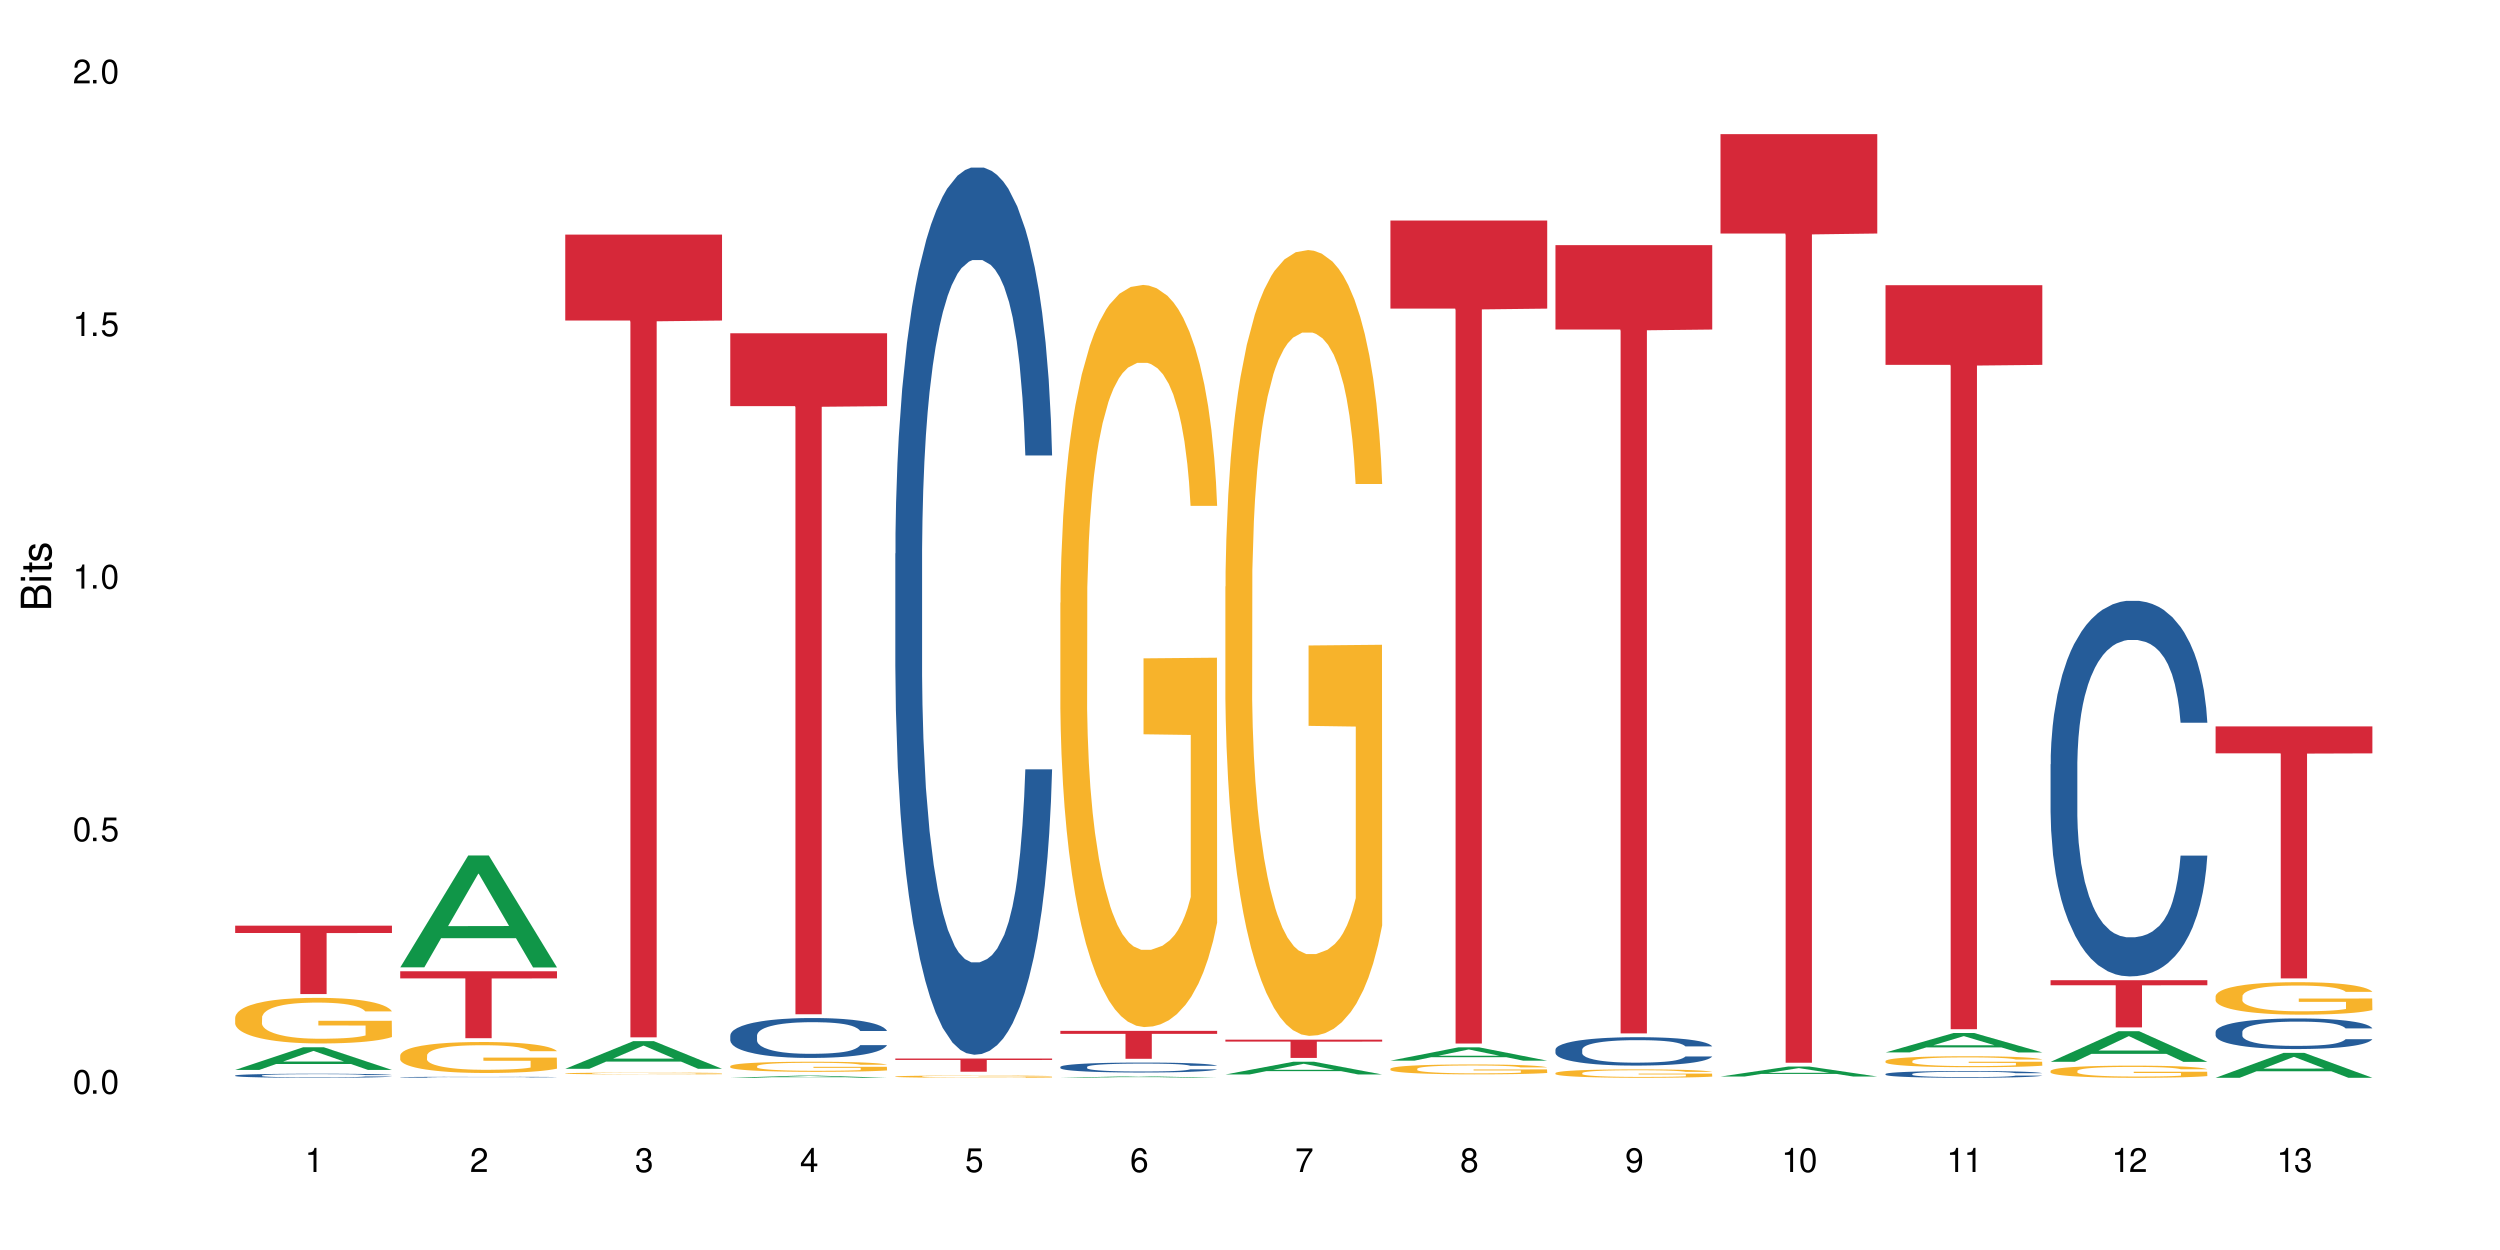 <?xml version="1.0" encoding="UTF-8"?>
<svg xmlns="http://www.w3.org/2000/svg" xmlns:xlink="http://www.w3.org/1999/xlink" width="720" height="360" viewBox="0 0 720 360">
<defs>
<g>
<g id="glyph-0-0">
</g>
<g id="glyph-0-1">
<path d="M 2.641 -6.938 C 2 -6.938 1.422 -6.656 1.078 -6.172 C 0.641 -5.562 0.406 -4.641 0.406 -3.359 C 0.406 -1.016 1.188 0.219 2.641 0.219 C 4.078 0.219 4.859 -1.016 4.859 -3.297 C 4.859 -4.641 4.656 -5.547 4.203 -6.172 C 3.844 -6.656 3.281 -6.938 2.641 -6.938 Z M 2.641 -6.188 C 3.547 -6.188 4 -5.25 4 -3.375 C 4 -1.406 3.562 -0.484 2.625 -0.484 C 1.734 -0.484 1.281 -1.438 1.281 -3.344 C 1.281 -5.25 1.734 -6.188 2.641 -6.188 Z M 2.641 -6.188 "/>
</g>
<g id="glyph-0-2">
<path d="M 1.828 -1 L 0.828 -1 L 0.828 0 L 1.828 0 Z M 1.828 -1 "/>
</g>
<g id="glyph-0-3">
<path d="M 4.562 -6.797 L 1.062 -6.797 L 0.547 -3.094 L 1.328 -3.094 C 1.719 -3.562 2.047 -3.734 2.578 -3.734 C 3.484 -3.734 4.062 -3.109 4.062 -2.094 C 4.062 -1.125 3.484 -0.531 2.578 -0.531 C 1.828 -0.531 1.375 -0.906 1.188 -1.672 L 0.328 -1.672 C 0.453 -1.109 0.547 -0.844 0.75 -0.594 C 1.125 -0.078 1.828 0.219 2.594 0.219 C 3.969 0.219 4.922 -0.781 4.922 -2.219 C 4.922 -3.562 4.031 -4.484 2.719 -4.484 C 2.25 -4.484 1.859 -4.359 1.469 -4.062 L 1.734 -5.969 L 4.562 -5.969 Z M 4.562 -6.797 "/>
</g>
<g id="glyph-0-4">
<path d="M 2.484 -4.938 L 2.484 0 L 3.328 0 L 3.328 -6.938 L 2.766 -6.938 C 2.469 -5.875 2.281 -5.734 0.984 -5.562 L 0.984 -4.938 Z M 2.484 -4.938 "/>
</g>
<g id="glyph-0-5">
<path d="M 4.859 -0.828 L 1.281 -0.828 C 1.359 -1.406 1.672 -1.781 2.5 -2.281 L 3.469 -2.828 C 4.406 -3.344 4.906 -4.062 4.906 -4.906 C 4.906 -5.484 4.672 -6.031 4.266 -6.406 C 3.859 -6.766 3.375 -6.938 2.719 -6.938 C 1.859 -6.938 1.219 -6.625 0.844 -6.031 C 0.609 -5.672 0.5 -5.234 0.484 -4.531 L 1.328 -4.531 C 1.359 -5.016 1.406 -5.281 1.531 -5.516 C 1.75 -5.938 2.188 -6.203 2.703 -6.203 C 3.469 -6.203 4.031 -5.641 4.031 -4.891 C 4.031 -4.344 3.719 -3.859 3.125 -3.516 L 2.234 -3 C 0.812 -2.172 0.406 -1.531 0.328 -0.016 L 4.859 -0.016 Z M 4.859 -0.828 "/>
</g>
<g id="glyph-0-6">
<path d="M 2.125 -3.188 L 2.578 -3.188 C 3.5 -3.188 3.984 -2.766 3.984 -1.922 C 3.984 -1.062 3.469 -0.531 2.594 -0.531 C 1.656 -0.531 1.203 -1 1.156 -2.016 L 0.312 -2.016 C 0.344 -1.453 0.438 -1.094 0.609 -0.781 C 0.953 -0.109 1.625 0.219 2.547 0.219 C 3.953 0.219 4.859 -0.625 4.859 -1.938 C 4.859 -2.828 4.516 -3.297 3.703 -3.594 C 4.344 -3.844 4.656 -4.328 4.656 -5.031 C 4.656 -6.219 3.875 -6.938 2.578 -6.938 C 1.203 -6.938 0.484 -6.172 0.453 -4.703 L 1.297 -4.703 C 1.312 -5.125 1.344 -5.359 1.453 -5.578 C 1.641 -5.969 2.062 -6.203 2.594 -6.203 C 3.344 -6.203 3.797 -5.75 3.797 -5 C 3.797 -4.516 3.609 -4.219 3.25 -4.047 C 3.016 -3.953 2.703 -3.922 2.125 -3.906 Z M 2.125 -3.188 "/>
</g>
<g id="glyph-0-7">
<path d="M 3.141 -1.672 L 3.141 0 L 3.984 0 L 3.984 -1.672 L 4.984 -1.672 L 4.984 -2.438 L 3.984 -2.438 L 3.984 -6.938 L 3.359 -6.938 L 0.266 -2.578 L 0.266 -1.672 Z M 3.141 -2.438 L 1 -2.438 L 3.141 -5.5 Z M 3.141 -2.438 "/>
</g>
<g id="glyph-0-8">
<path d="M 4.781 -5.125 C 4.609 -6.266 3.891 -6.938 2.844 -6.938 C 2.094 -6.938 1.422 -6.578 1.031 -5.953 C 0.594 -5.266 0.406 -4.422 0.406 -3.172 C 0.406 -2 0.578 -1.25 0.984 -0.641 C 1.359 -0.078 1.953 0.219 2.703 0.219 C 3.984 0.219 4.922 -0.75 4.922 -2.094 C 4.922 -3.375 4.062 -4.281 2.844 -4.281 C 2.172 -4.281 1.641 -4.031 1.281 -3.516 C 1.281 -5.234 1.828 -6.188 2.797 -6.188 C 3.391 -6.188 3.797 -5.797 3.938 -5.125 Z M 2.734 -3.531 C 3.547 -3.531 4.062 -2.953 4.062 -2.031 C 4.062 -1.156 3.484 -0.531 2.703 -0.531 C 1.922 -0.531 1.328 -1.188 1.328 -2.078 C 1.328 -2.938 1.906 -3.531 2.734 -3.531 Z M 2.734 -3.531 "/>
</g>
<g id="glyph-0-9">
<path d="M 4.984 -6.797 L 0.438 -6.797 L 0.438 -5.969 L 4.109 -5.969 C 2.5 -3.656 1.828 -2.234 1.328 0 L 2.219 0 C 2.594 -2.172 3.453 -4.047 4.984 -6.094 Z M 4.984 -6.797 "/>
</g>
<g id="glyph-0-10">
<path d="M 3.75 -3.656 C 4.469 -4.094 4.688 -4.438 4.688 -5.078 C 4.688 -6.172 3.844 -6.938 2.641 -6.938 C 1.438 -6.938 0.594 -6.172 0.594 -5.094 C 0.594 -4.438 0.812 -4.094 1.516 -3.656 C 0.734 -3.266 0.359 -2.703 0.359 -1.922 C 0.359 -0.656 1.281 0.219 2.641 0.219 C 3.984 0.219 4.922 -0.656 4.922 -1.922 C 4.922 -2.703 4.531 -3.266 3.75 -3.656 Z M 2.641 -6.188 C 3.359 -6.188 3.812 -5.75 3.812 -5.062 C 3.812 -4.406 3.344 -3.984 2.641 -3.984 C 1.922 -3.984 1.453 -4.406 1.453 -5.078 C 1.453 -5.75 1.922 -6.188 2.641 -6.188 Z M 2.641 -3.266 C 3.484 -3.266 4.062 -2.719 4.062 -1.906 C 4.062 -1.078 3.484 -0.531 2.625 -0.531 C 1.797 -0.531 1.219 -1.094 1.219 -1.906 C 1.219 -2.719 1.781 -3.266 2.641 -3.266 Z M 2.641 -3.266 "/>
</g>
<g id="glyph-0-11">
<path d="M 0.516 -1.578 C 0.672 -0.453 1.406 0.219 2.438 0.219 C 3.188 0.219 3.859 -0.141 4.266 -0.766 C 4.688 -1.453 4.891 -2.297 4.891 -3.547 C 4.891 -4.719 4.703 -5.453 4.312 -6.078 C 3.938 -6.641 3.344 -6.938 2.594 -6.938 C 1.297 -6.938 0.359 -5.969 0.359 -4.625 C 0.359 -3.344 1.234 -2.453 2.453 -2.453 C 3.094 -2.453 3.578 -2.672 4.016 -3.203 C 4 -1.484 3.469 -0.531 2.5 -0.531 C 1.906 -0.531 1.484 -0.906 1.359 -1.578 Z M 2.578 -6.203 C 3.375 -6.203 3.969 -5.531 3.969 -4.641 C 3.969 -3.797 3.391 -3.188 2.547 -3.188 C 1.734 -3.188 1.234 -3.766 1.234 -4.688 C 1.234 -5.562 1.797 -6.203 2.578 -6.203 Z M 2.578 -6.203 "/>
</g>
<g id="glyph-1-0">
</g>
<g id="glyph-1-1">
<path d="M 0 -0.953 L 0 -4.891 C 0 -5.719 -0.234 -6.344 -0.734 -6.797 C -1.188 -7.234 -1.812 -7.469 -2.5 -7.469 C -3.547 -7.469 -4.188 -7 -4.625 -5.875 C -4.984 -6.688 -5.625 -7.094 -6.531 -7.094 C -7.172 -7.094 -7.734 -6.859 -8.141 -6.391 C -8.562 -5.922 -8.75 -5.344 -8.75 -4.5 L -8.75 -0.953 Z M -4.984 -2.062 L -7.766 -2.062 L -7.766 -4.219 C -7.766 -4.844 -7.688 -5.203 -7.453 -5.5 C -7.219 -5.812 -6.859 -5.969 -6.375 -5.969 C -5.891 -5.969 -5.531 -5.812 -5.297 -5.5 C -5.062 -5.203 -4.984 -4.844 -4.984 -4.219 Z M -0.984 -2.062 L -4 -2.062 L -4 -4.781 C -4 -5.766 -3.438 -6.359 -2.484 -6.359 C -1.547 -6.359 -0.984 -5.766 -0.984 -4.781 Z M -0.984 -2.062 "/>
</g>
<g id="glyph-1-2">
<path d="M -6.281 -1.797 L -6.281 -0.797 L 0 -0.797 L 0 -1.797 Z M -8.75 -1.797 L -8.75 -0.797 L -7.484 -0.797 L -7.484 -1.797 Z M -8.75 -1.797 "/>
</g>
<g id="glyph-1-3">
<path d="M -6.281 -3.047 L -6.281 -2.016 L -8.016 -2.016 L -8.016 -1.016 L -6.281 -1.016 L -6.281 -0.172 L -5.469 -0.172 L -5.469 -1.016 L -0.719 -1.016 C -0.078 -1.016 0.281 -1.453 0.281 -2.234 C 0.281 -2.5 0.25 -2.719 0.188 -3.047 L -0.641 -3.047 C -0.609 -2.906 -0.594 -2.766 -0.594 -2.562 C -0.594 -2.141 -0.719 -2.016 -1.156 -2.016 L -5.469 -2.016 L -5.469 -3.047 Z M -6.281 -3.047 "/>
</g>
<g id="glyph-1-4">
<path d="M -4.531 -5.25 C -5.766 -5.25 -6.469 -4.422 -6.469 -2.969 C -6.469 -1.516 -5.719 -0.562 -4.547 -0.562 C -3.562 -0.562 -3.094 -1.062 -2.734 -2.562 L -2.516 -3.484 C -2.344 -4.188 -2.094 -4.469 -1.641 -4.469 C -1.047 -4.469 -0.641 -3.875 -0.641 -3 C -0.641 -2.453 -0.797 -2 -1.062 -1.75 C -1.25 -1.594 -1.422 -1.531 -1.875 -1.469 L -1.875 -0.406 C -0.422 -0.453 0.281 -1.266 0.281 -2.922 C 0.281 -4.5 -0.5 -5.516 -1.719 -5.516 C -2.656 -5.516 -3.172 -4.984 -3.469 -3.734 L -3.703 -2.766 C -3.891 -1.953 -4.156 -1.609 -4.594 -1.609 C -5.188 -1.609 -5.547 -2.125 -5.547 -2.938 C -5.547 -3.75 -5.203 -4.172 -4.531 -4.203 Z M -4.531 -5.25 "/>
</g>
</g>
</defs>
<rect x="-72" y="-36" width="864" height="432" fill="rgb(100%, 100%, 100%)" fill-opacity="1"/>
<path fill-rule="nonzero" fill="rgb(6.275%, 58.824%, 28.235%)" fill-opacity="1" d="M 67.73 308.137 L 67.777 308.129 L 87.316 301.609 L 93.25 301.609 L 112.883 308.141 L 105.984 308.141 L 101.066 306.438 L 79.5 306.438 L 74.676 308.137 L 67.73 308.137 L 81.574 305.73 L 99.086 305.727 L 90.355 302.68 L 90.258 302.672 L 90.164 302.691 L 81.527 305.727 L 81.574 305.73 Z M 67.73 308.137 "/>
<path fill-rule="nonzero" fill="rgb(14.51%, 36.078%, 60%)" fill-opacity="1" d="M 67.73 309.742 L 67.785 309.742 L 67.785 309.715 L 67.953 309.676 L 68.336 309.625 L 68.723 309.59 L 69.715 309.527 L 71.09 309.465 L 72.523 309.418 L 73.566 309.391 L 74.504 309.367 L 76.652 309.328 L 78.027 309.309 L 79.516 309.289 L 81.332 309.273 L 82.652 309.262 L 85.629 309.242 L 87.828 309.238 L 89.535 309.234 L 93.227 309.234 L 95.43 309.238 L 97.027 309.242 L 98.789 309.25 L 100.273 309.262 L 102.863 309.285 L 105.176 309.316 L 106.223 309.332 L 107.875 309.363 L 109.141 309.398 L 110.02 309.426 L 111.012 309.465 L 111.895 309.512 L 112.555 309.566 L 112.883 309.613 L 105.176 309.613 L 104.789 309.57 L 104.348 309.539 L 103.523 309.492 L 102.699 309.461 L 101.543 309.43 L 100.496 309.41 L 99.062 309.391 L 97.797 309.379 L 96.477 309.367 L 95.207 309.363 L 92.785 309.355 L 89.977 309.355 L 88.93 309.359 L 86.785 309.367 L 85.629 309.375 L 83.977 309.387 L 82.82 309.402 L 81.441 309.426 L 80.508 309.441 L 79.352 309.469 L 78.523 309.496 L 77.586 309.531 L 77.035 309.559 L 76.543 309.586 L 76.102 309.621 L 75.77 309.66 L 75.551 309.699 L 75.441 309.738 L 75.441 309.902 L 75.551 309.941 L 75.824 309.988 L 76.543 310.051 L 77.586 310.109 L 78.801 310.152 L 79.957 310.188 L 80.617 310.203 L 81.496 310.219 L 82.875 310.238 L 84.855 310.262 L 86.012 310.27 L 87.773 310.277 L 89.594 310.281 L 92.016 310.281 L 94.164 310.277 L 95.594 310.273 L 97.082 310.266 L 99.117 310.246 L 100.383 310.23 L 101.484 310.207 L 102.312 310.188 L 102.863 310.172 L 103.688 310.137 L 104.348 310.102 L 104.844 310.062 L 105.176 310.027 L 112.883 310.027 L 112.555 310.07 L 112.059 310.113 L 111.562 310.145 L 110.793 310.18 L 109.91 310.215 L 108.645 310.25 L 107.598 310.277 L 106.223 310.305 L 104.957 310.324 L 103.578 310.34 L 101.543 310.363 L 100.219 310.375 L 98.789 310.383 L 97.082 310.391 L 94.934 310.398 L 92.621 310.402 L 90.473 310.406 L 88.16 310.402 L 86.453 310.398 L 84.195 310.391 L 81.387 310.371 L 79.352 310.348 L 77.754 310.328 L 76.375 310.309 L 74.836 310.277 L 72.852 310.23 L 71.641 310.195 L 70.816 310.164 L 69.879 310.125 L 69.219 310.086 L 68.445 310.027 L 67.895 309.949 L 67.73 309.891 Z M 67.73 309.742 "/>
<path fill-rule="nonzero" fill="rgb(96.863%, 70.196%, 16.863%)" fill-opacity="1" d="M 67.73 293.008 L 67.785 292.996 L 67.785 292.754 L 68.008 292.215 L 68.559 291.469 L 69.273 290.859 L 70.043 290.379 L 70.539 290.125 L 71.367 289.766 L 72.082 289.504 L 73.898 288.961 L 76.211 288.457 L 77.477 288.242 L 78.91 288.039 L 80.945 287.809 L 81.883 287.727 L 84.746 287.535 L 87.996 287.414 L 91.574 287.379 L 93.227 287.391 L 95.484 287.438 L 98.566 287.57 L 100.328 287.691 L 101.707 287.809 L 103.137 287.965 L 104.898 288.207 L 106.551 288.492 L 107.875 288.781 L 109.195 289.141 L 110.297 289.527 L 111.234 289.945 L 112.059 290.449 L 112.555 290.871 L 112.883 291.289 L 105.23 291.289 L 104.789 290.871 L 104.293 290.547 L 103.469 290.148 L 102.641 289.863 L 101.816 289.633 L 100.273 289.32 L 98.953 289.129 L 97.301 288.961 L 95.703 288.855 L 93.887 288.781 L 92.785 288.758 L 89.867 288.758 L 87.223 288.844 L 85.684 288.938 L 84.582 289.035 L 83.039 289.215 L 82.102 289.359 L 81.551 289.453 L 79.902 289.828 L 78.801 290.164 L 78.195 290.391 L 77.422 290.75 L 76.871 291.074 L 76.266 291.555 L 75.938 291.914 L 75.496 292.73 L 75.441 294.891 L 75.605 295.348 L 75.938 295.84 L 76.375 296.27 L 77.035 296.727 L 77.699 297.074 L 78.855 297.543 L 79.844 297.855 L 80.617 298.059 L 82.102 298.383 L 82.707 298.492 L 84.141 298.707 L 85.629 298.875 L 87.445 299.02 L 88.82 299.09 L 91.023 299.152 L 93.832 299.152 L 97.137 299.078 L 99.227 298.984 L 100.66 298.887 L 101.598 298.805 L 102.754 298.672 L 103.578 298.551 L 104.348 298.418 L 105.285 298.215 L 105.285 295.348 L 91.684 295.336 L 91.684 293.992 L 112.828 293.98 L 112.883 298.672 L 111.727 298.996 L 110.297 299.309 L 108.918 299.547 L 107.488 299.75 L 105.449 299.98 L 103.797 300.125 L 101.266 300.293 L 98.953 300.398 L 96.531 300.473 L 94.383 300.508 L 91.852 300.52 L 89.594 300.496 L 87.168 300.422 L 85.242 300.328 L 83.48 300.207 L 81.719 300.051 L 79.516 299.801 L 78.082 299.594 L 76.598 299.344 L 75.109 299.043 L 73.789 298.719 L 72.906 298.469 L 72.027 298.18 L 71.09 297.82 L 70.207 297.41 L 69.547 297.039 L 68.941 296.617 L 68.5 296.223 L 68.062 295.684 L 67.84 295.25 L 67.73 294.879 Z M 67.73 293.008 "/>
<path fill-rule="nonzero" fill="rgb(83.922%, 15.686%, 22.353%)" fill-opacity="1" d="M 67.73 266.594 L 112.883 266.594 L 112.883 268.703 L 94.066 268.723 L 94.066 286.285 L 86.496 286.285 L 86.496 268.738 L 86.387 268.703 L 67.73 268.703 Z M 67.73 266.594 "/>
<path fill-rule="nonzero" fill="rgb(6.275%, 58.824%, 28.235%)" fill-opacity="1" d="M 115.262 278.594 L 115.309 278.562 L 134.848 246.383 L 140.781 246.383 L 160.414 278.625 L 153.516 278.625 L 148.598 270.207 L 127.031 270.207 L 122.207 278.594 L 115.262 278.594 L 129.105 266.727 L 146.617 266.695 L 137.887 251.648 L 137.789 251.617 L 137.691 251.711 L 129.059 266.695 L 129.105 266.727 Z M 115.262 278.594 "/>
<path fill-rule="nonzero" fill="rgb(14.51%, 36.078%, 60%)" fill-opacity="1" d="M 115.262 310.242 L 115.316 310.242 L 115.316 310.234 L 115.48 310.223 L 115.867 310.211 L 116.254 310.203 L 117.242 310.188 L 118.621 310.172 L 120.051 310.16 L 121.098 310.152 L 122.035 310.148 L 124.184 310.137 L 125.559 310.133 L 127.047 310.129 L 128.863 310.125 L 130.184 310.121 L 133.156 310.117 L 135.359 310.117 L 137.066 310.113 L 140.758 310.113 L 142.961 310.117 L 146.316 310.117 L 147.805 310.121 L 150.395 310.129 L 152.707 310.133 L 153.75 310.141 L 155.402 310.148 L 156.672 310.156 L 157.551 310.16 L 158.543 310.172 L 159.422 310.184 L 160.086 310.199 L 160.414 310.207 L 152.707 310.207 L 152.32 310.199 L 151.879 310.191 L 151.055 310.18 L 150.227 310.172 L 149.07 310.164 L 148.023 310.16 L 146.594 310.152 L 145.328 310.152 L 144.004 310.148 L 142.738 310.145 L 136.461 310.145 L 134.312 310.148 L 133.156 310.148 L 131.504 310.152 L 130.348 310.156 L 128.973 310.16 L 128.035 310.168 L 126.879 310.172 L 126.055 310.18 L 125.117 310.188 L 124.566 310.195 L 124.07 310.203 L 123.633 310.211 L 123.301 310.219 L 123.082 310.23 L 122.969 310.238 L 122.969 310.281 L 123.082 310.289 L 123.355 310.301 L 124.07 310.316 L 125.117 310.332 L 126.328 310.344 L 127.484 310.352 L 128.145 310.355 L 129.027 310.359 L 130.402 310.363 L 132.387 310.371 L 133.543 310.371 L 135.305 310.375 L 141.691 310.375 L 143.125 310.371 L 144.609 310.371 L 146.648 310.367 L 147.914 310.363 L 149.016 310.355 L 149.844 310.352 L 150.395 310.348 L 151.219 310.34 L 151.879 310.328 L 152.375 310.32 L 152.707 310.312 L 160.414 310.312 L 160.086 310.32 L 159.59 310.332 L 159.094 310.34 L 158.324 310.348 L 157.441 310.359 L 156.176 310.367 L 155.129 310.371 L 153.75 310.379 L 152.484 310.383 L 151.109 310.391 L 149.07 310.395 L 147.75 310.398 L 146.316 310.398 L 144.609 310.402 L 142.465 310.402 L 140.152 310.406 L 135.691 310.406 L 133.984 310.402 L 131.727 310.402 L 128.918 310.395 L 126.879 310.391 L 125.281 310.387 L 123.906 310.379 L 122.363 310.375 L 120.383 310.363 L 119.172 310.352 L 118.344 310.344 L 117.41 310.336 L 116.746 310.324 L 115.977 310.312 L 115.426 310.293 L 115.262 310.277 Z M 115.262 310.242 "/>
<path fill-rule="nonzero" fill="rgb(96.863%, 70.196%, 16.863%)" fill-opacity="1" d="M 115.262 303.922 L 115.316 303.91 L 115.316 303.75 L 115.535 303.383 L 116.086 302.875 L 116.805 302.461 L 117.574 302.137 L 118.07 301.965 L 118.895 301.719 L 119.609 301.539 L 121.43 301.172 L 123.742 300.832 L 125.008 300.684 L 126.438 300.547 L 128.477 300.391 L 129.414 300.332 L 132.277 300.203 L 135.523 300.121 L 139.105 300.098 L 140.758 300.105 L 143.016 300.137 L 146.098 300.227 L 147.859 300.309 L 149.238 300.391 L 150.668 300.496 L 152.43 300.66 L 154.082 300.855 L 155.402 301.051 L 156.727 301.297 L 157.828 301.555 L 158.762 301.84 L 159.59 302.184 L 160.086 302.469 L 160.414 302.754 L 152.762 302.754 L 152.32 302.469 L 151.824 302.25 L 151 301.98 L 150.172 301.785 L 149.348 301.629 L 147.805 301.418 L 146.484 301.285 L 144.832 301.172 L 143.234 301.098 L 141.418 301.051 L 140.316 301.035 L 137.398 301.035 L 134.754 301.09 L 133.211 301.156 L 132.109 301.223 L 130.57 301.344 L 129.633 301.441 L 129.082 301.508 L 127.43 301.762 L 126.328 301.988 L 125.723 302.145 L 124.953 302.387 L 124.402 302.609 L 123.797 302.934 L 123.465 303.18 L 123.023 303.734 L 122.969 305.199 L 123.137 305.508 L 123.465 305.844 L 123.906 306.137 L 124.566 306.445 L 125.227 306.684 L 126.383 307 L 127.375 307.215 L 128.145 307.352 L 129.633 307.57 L 130.238 307.645 L 131.672 307.793 L 133.156 307.906 L 134.973 308.004 L 136.352 308.055 L 138.555 308.094 L 141.363 308.094 L 144.668 308.043 L 146.758 307.98 L 148.191 307.914 L 149.125 307.855 L 150.281 307.77 L 151.109 307.688 L 151.879 307.598 L 152.816 307.457 L 152.816 305.508 L 139.215 305.5 L 139.215 304.59 L 160.359 304.582 L 160.414 307.77 L 159.258 307.988 L 157.828 308.199 L 156.449 308.363 L 155.02 308.5 L 152.98 308.656 L 151.328 308.754 L 148.797 308.867 L 146.484 308.941 L 144.059 308.992 L 141.914 309.016 L 139.379 309.023 L 137.121 309.008 L 134.699 308.957 L 132.773 308.895 L 131.012 308.812 L 129.246 308.707 L 127.047 308.535 L 125.613 308.395 L 124.125 308.223 L 122.641 308.02 L 121.316 307.801 L 120.438 307.629 L 119.555 307.434 L 118.621 307.188 L 117.738 306.91 L 117.078 306.66 L 116.473 306.375 L 116.031 306.105 L 115.59 305.738 L 115.371 305.445 L 115.262 305.191 Z M 115.262 303.922 "/>
<path fill-rule="nonzero" fill="rgb(83.922%, 15.686%, 22.353%)" fill-opacity="1" d="M 115.262 279.715 L 160.414 279.715 L 160.414 281.781 L 141.598 281.801 L 141.598 299.004 L 134.023 299.004 L 134.023 281.816 L 133.914 281.781 L 115.262 281.781 Z M 115.262 279.715 "/>
<path fill-rule="nonzero" fill="rgb(6.275%, 58.824%, 28.235%)" fill-opacity="1" d="M 162.793 307.809 L 162.84 307.801 L 182.379 299.852 L 188.312 299.852 L 207.945 307.816 L 201.047 307.816 L 196.125 305.738 L 174.562 305.738 L 169.738 307.809 L 162.793 307.809 L 176.637 304.875 L 194.148 304.871 L 185.418 301.152 L 185.32 301.145 L 185.223 301.168 L 176.59 304.871 L 176.637 304.875 Z M 162.793 307.809 "/>
<path fill-rule="nonzero" fill="rgb(96.863%, 70.196%, 16.863%)" fill-opacity="1" d="M 162.793 309.133 L 162.848 309.133 L 162.848 309.125 L 163.066 309.102 L 163.617 309.07 L 164.332 309.047 L 165.105 309.027 L 165.602 309.02 L 166.426 309.004 L 167.141 308.992 L 168.957 308.973 L 171.27 308.953 L 172.539 308.941 L 173.969 308.934 L 176.008 308.926 L 176.941 308.922 L 179.805 308.914 L 183.055 308.91 L 190.543 308.91 L 193.629 308.914 L 195.391 308.922 L 196.766 308.926 L 198.199 308.934 L 199.961 308.941 L 201.613 308.953 L 202.934 308.965 L 204.254 308.98 L 205.355 308.996 L 206.293 309.012 L 207.117 309.031 L 207.613 309.047 L 207.945 309.066 L 200.289 309.066 L 199.852 309.047 L 199.355 309.035 L 198.527 309.02 L 197.703 309.008 L 196.875 309 L 195.336 308.984 L 194.012 308.977 L 192.363 308.973 L 190.766 308.969 L 188.949 308.965 L 184.926 308.965 L 182.285 308.969 L 180.742 308.969 L 179.641 308.973 L 178.098 308.98 L 177.164 308.988 L 176.613 308.992 L 174.961 309.008 L 173.859 309.02 L 173.254 309.027 L 172.484 309.043 L 171.934 309.055 L 171.328 309.074 L 170.996 309.09 L 170.555 309.121 L 170.5 309.211 L 170.664 309.227 L 170.996 309.246 L 171.438 309.266 L 172.758 309.297 L 173.914 309.316 L 174.906 309.328 L 175.676 309.336 L 177.164 309.348 L 177.77 309.352 L 179.199 309.363 L 180.688 309.367 L 182.504 309.375 L 183.883 309.379 L 188.891 309.379 L 192.195 309.375 L 194.289 309.371 L 195.719 309.367 L 196.656 309.367 L 197.812 309.359 L 198.641 309.355 L 199.41 309.352 L 200.348 309.344 L 200.348 309.227 L 186.746 309.227 L 186.746 309.172 L 207.891 309.172 L 207.945 309.359 L 206.789 309.375 L 205.355 309.387 L 203.98 309.395 L 202.547 309.402 L 200.512 309.414 L 198.859 309.418 L 196.324 309.426 L 194.012 309.43 L 191.59 309.434 L 184.652 309.434 L 182.23 309.43 L 180.301 309.426 L 178.539 309.422 L 176.777 309.414 L 174.574 309.406 L 173.145 309.398 L 171.656 309.387 L 170.172 309.375 L 168.848 309.363 L 167.969 309.352 L 167.086 309.34 L 166.148 309.328 L 165.27 309.309 L 164.609 309.297 L 164.004 309.277 L 163.562 309.262 L 163.121 309.242 L 162.902 309.223 L 162.793 309.207 Z M 162.793 309.133 "/>
<path fill-rule="nonzero" fill="rgb(83.922%, 15.686%, 22.353%)" fill-opacity="1" d="M 162.793 67.57 L 207.945 67.57 L 207.945 92.316 L 189.125 92.535 L 189.125 298.758 L 181.555 298.758 L 181.555 92.75 L 181.445 92.316 L 162.793 92.316 Z M 162.793 67.57 "/>
<path fill-rule="nonzero" fill="rgb(6.275%, 58.824%, 28.235%)" fill-opacity="1" d="M 210.32 310.402 L 210.371 310.402 L 229.906 309.781 L 235.84 309.781 L 255.477 310.406 L 248.578 310.406 L 243.656 310.242 L 222.094 310.242 L 217.27 310.402 L 210.32 310.402 L 224.168 310.176 L 241.68 310.176 L 232.945 309.883 L 232.754 309.883 L 224.117 310.176 L 224.168 310.176 Z M 210.32 310.402 "/>
<path fill-rule="nonzero" fill="rgb(14.51%, 36.078%, 60%)" fill-opacity="1" d="M 210.32 298.199 L 210.375 298.188 L 210.375 297.938 L 210.543 297.539 L 210.926 297.035 L 211.312 296.688 L 212.305 296.07 L 213.68 295.469 L 215.113 295.008 L 216.16 294.734 L 217.094 294.523 L 219.242 294.137 L 220.617 293.938 L 222.105 293.758 L 223.922 293.582 L 225.246 293.477 L 228.219 293.309 L 230.422 293.234 L 232.129 293.203 L 235.816 293.203 L 238.02 293.246 L 239.617 293.297 L 241.379 293.383 L 242.863 293.477 L 245.453 293.707 L 247.766 294 L 248.812 294.168 L 250.465 294.492 L 251.73 294.809 L 252.613 295.082 L 253.602 295.469 L 254.484 295.941 L 255.145 296.477 L 255.477 296.93 L 247.766 296.93 L 247.379 296.508 L 246.941 296.184 L 246.113 295.754 L 245.289 295.449 L 244.133 295.145 L 243.086 294.945 L 241.652 294.746 L 240.387 294.621 L 239.066 294.523 L 237.801 294.461 L 235.375 294.398 L 232.566 294.398 L 231.523 294.422 L 229.375 294.504 L 228.219 294.578 L 226.566 294.727 L 225.41 294.859 L 224.031 295.07 L 223.098 295.25 L 221.941 295.523 L 221.113 295.766 L 220.18 296.109 L 219.629 296.375 L 219.133 296.668 L 218.691 297.012 L 218.359 297.383 L 218.141 297.77 L 218.031 298.148 L 218.031 299.773 L 218.141 300.152 L 218.418 300.594 L 219.133 301.234 L 220.18 301.789 L 221.391 302.23 L 222.547 302.547 L 223.207 302.691 L 224.086 302.859 L 225.465 303.07 L 227.445 303.281 L 228.602 303.363 L 230.367 303.449 L 232.184 303.492 L 234.605 303.492 L 236.754 303.449 L 238.184 303.398 L 239.672 303.312 L 241.707 303.133 L 242.977 302.965 L 244.078 302.766 L 244.902 302.566 L 245.453 302.398 L 246.277 302.074 L 246.941 301.719 L 247.438 301.348 L 247.766 300.992 L 255.477 300.992 L 255.145 301.414 L 254.648 301.82 L 254.152 302.125 L 253.383 302.492 L 252.5 302.82 L 251.234 303.188 L 250.188 303.43 L 248.812 303.691 L 247.547 303.891 L 246.168 304.07 L 244.133 304.277 L 242.809 304.383 L 241.379 304.477 L 239.672 304.562 L 237.523 304.637 L 235.211 304.676 L 233.062 304.688 L 230.75 304.668 L 229.043 304.625 L 226.785 304.531 L 223.977 304.34 L 221.941 304.141 L 220.344 303.941 L 218.965 303.734 L 217.426 303.449 L 215.441 302.988 L 214.23 302.629 L 213.406 302.336 L 212.469 301.926 L 211.809 301.559 L 211.039 300.973 L 210.488 300.227 L 210.32 299.648 Z M 210.32 298.199 "/>
<path fill-rule="nonzero" fill="rgb(96.863%, 70.196%, 16.863%)" fill-opacity="1" d="M 210.32 307.027 L 210.375 307.023 L 210.375 306.969 L 210.598 306.852 L 211.148 306.688 L 211.863 306.551 L 212.633 306.445 L 213.129 306.387 L 213.957 306.309 L 214.672 306.25 L 216.488 306.129 L 218.801 306.02 L 220.066 305.973 L 221.5 305.926 L 223.539 305.875 L 224.473 305.855 L 227.336 305.812 L 230.586 305.789 L 234.164 305.781 L 235.816 305.781 L 238.074 305.793 L 241.156 305.82 L 242.922 305.848 L 244.297 305.875 L 245.73 305.91 L 247.492 305.961 L 249.145 306.027 L 250.465 306.09 L 251.785 306.172 L 252.887 306.254 L 253.824 306.348 L 254.648 306.461 L 255.145 306.555 L 255.477 306.645 L 247.82 306.645 L 247.379 306.555 L 246.887 306.48 L 246.059 306.395 L 245.234 306.328 L 244.406 306.277 L 242.863 306.211 L 241.543 306.168 L 239.891 306.129 L 238.293 306.105 L 236.477 306.09 L 235.375 306.086 L 232.457 306.086 L 229.816 306.105 L 228.273 306.125 L 227.172 306.145 L 225.629 306.188 L 224.695 306.219 L 224.145 306.238 L 222.492 306.32 L 221.391 306.395 L 220.785 306.445 L 220.012 306.527 L 219.461 306.598 L 218.855 306.703 L 218.527 306.785 L 218.086 306.965 L 218.031 307.441 L 218.195 307.543 L 218.527 307.652 L 218.965 307.75 L 219.629 307.852 L 220.289 307.926 L 221.445 308.031 L 222.438 308.102 L 223.207 308.145 L 224.695 308.215 L 225.301 308.242 L 226.73 308.289 L 228.219 308.324 L 230.035 308.359 L 231.41 308.375 L 233.613 308.387 L 236.422 308.387 L 239.727 308.371 L 241.82 308.348 L 243.25 308.328 L 244.188 308.309 L 245.344 308.281 L 246.168 308.254 L 246.941 308.227 L 247.875 308.18 L 247.875 307.543 L 234.273 307.543 L 234.273 307.242 L 255.422 307.242 L 255.477 308.281 L 254.32 308.352 L 252.887 308.422 L 251.512 308.473 L 250.078 308.52 L 248.043 308.57 L 246.391 308.602 L 243.855 308.641 L 241.543 308.664 L 239.121 308.68 L 236.973 308.688 L 234.441 308.691 L 232.184 308.684 L 229.758 308.668 L 227.832 308.648 L 226.07 308.621 L 224.309 308.586 L 222.105 308.531 L 220.672 308.484 L 219.188 308.43 L 217.699 308.363 L 216.379 308.293 L 215.496 308.234 L 214.617 308.172 L 213.68 308.09 L 212.801 308 L 212.137 307.918 L 211.531 307.824 L 211.094 307.738 L 210.652 307.617 L 210.43 307.523 L 210.32 307.441 Z M 210.32 307.027 "/>
<path fill-rule="nonzero" fill="rgb(83.922%, 15.686%, 22.353%)" fill-opacity="1" d="M 210.32 95.973 L 255.477 95.973 L 255.477 116.969 L 236.656 117.152 L 236.656 292.109 L 229.086 292.109 L 229.086 117.336 L 228.977 116.969 L 210.32 116.969 Z M 210.32 95.973 "/>
<path fill-rule="nonzero" fill="rgb(14.51%, 36.078%, 60%)" fill-opacity="1" d="M 257.852 159.438 L 257.906 159.203 L 257.906 153.598 L 258.07 144.723 L 258.457 133.512 L 258.844 125.805 L 259.832 112.023 L 261.211 98.711 L 262.641 88.438 L 263.688 82.363 L 264.625 77.691 L 266.773 69.051 L 268.148 64.613 L 269.637 60.645 L 271.453 56.672 L 272.773 54.336 L 275.746 50.602 L 277.949 48.965 L 279.656 48.266 L 283.348 48.266 L 285.551 49.199 L 287.145 50.367 L 288.91 52.234 L 290.395 54.336 L 292.984 59.477 L 295.297 66.016 L 296.344 69.75 L 297.996 76.992 L 299.262 84 L 300.141 90.07 L 301.133 98.711 L 302.016 109.223 L 302.676 121.133 L 303.004 131.176 L 295.297 131.176 L 294.91 121.832 L 294.469 114.594 L 293.645 105.02 L 292.816 98.246 L 291.66 91.473 L 290.617 87.035 L 289.184 82.598 L 287.918 79.793 L 286.598 77.691 L 285.328 76.293 L 282.906 74.891 L 280.098 74.891 L 279.051 75.355 L 276.902 77.227 L 275.746 78.859 L 274.098 82.129 L 272.941 85.168 L 271.562 89.836 L 270.625 93.809 L 269.469 99.879 L 268.645 105.25 L 267.707 112.957 L 267.156 118.797 L 266.66 125.336 L 266.223 133.043 L 265.891 141.219 L 265.672 149.859 L 265.562 158.27 L 265.562 194.469 L 265.672 202.875 L 265.945 212.688 L 266.66 226.934 L 267.707 239.312 L 268.918 249.121 L 270.074 256.125 L 270.738 259.398 L 271.617 263.133 L 272.996 267.805 L 274.977 272.477 L 276.133 274.344 L 277.895 276.211 L 279.711 277.148 L 282.137 277.148 L 284.281 276.211 L 285.715 275.043 L 287.203 273.176 L 289.238 269.207 L 290.504 265.469 L 291.605 261.031 L 292.434 256.594 L 292.984 252.855 L 293.809 245.617 L 294.469 237.676 L 294.965 229.5 L 295.297 221.562 L 303.004 221.562 L 302.676 230.902 L 302.18 240.012 L 301.684 246.785 L 300.914 254.961 L 300.031 262.199 L 298.766 270.375 L 297.719 275.746 L 296.344 281.586 L 295.074 286.023 L 293.699 289.992 L 291.66 294.664 L 290.34 297 L 288.91 299.102 L 287.203 300.969 L 285.055 302.605 L 282.742 303.539 L 280.594 303.773 L 278.281 303.305 L 276.574 302.371 L 274.316 300.27 L 271.508 296.062 L 269.469 291.625 L 267.875 287.188 L 266.496 282.52 L 264.953 276.211 L 262.973 265.938 L 261.762 257.996 L 260.934 251.457 L 260 242.348 L 259.34 234.172 L 258.566 221.094 L 258.016 204.512 L 257.852 191.668 Z M 257.852 159.438 "/>
<path fill-rule="nonzero" fill="rgb(96.863%, 70.196%, 16.863%)" fill-opacity="1" d="M 257.852 310.031 L 257.906 310.031 L 257.906 310.02 L 258.125 309.992 L 258.676 309.953 L 259.395 309.926 L 260.164 309.898 L 260.66 309.887 L 261.484 309.871 L 262.203 309.855 L 264.02 309.828 L 266.332 309.805 L 267.598 309.793 L 269.031 309.785 L 271.066 309.773 L 272.004 309.77 L 274.867 309.758 L 278.117 309.754 L 281.695 309.75 L 283.348 309.75 L 285.605 309.754 L 288.688 309.762 L 290.449 309.766 L 291.828 309.773 L 293.258 309.781 L 295.02 309.793 L 296.672 309.805 L 297.996 309.82 L 299.316 309.84 L 300.418 309.859 L 301.352 309.879 L 302.18 309.902 L 302.676 309.926 L 303.004 309.945 L 295.352 309.945 L 294.91 309.926 L 294.414 309.91 L 293.59 309.891 L 292.762 309.875 L 291.938 309.863 L 290.395 309.848 L 289.074 309.84 L 287.422 309.828 L 285.824 309.824 L 284.008 309.82 L 279.988 309.82 L 277.344 309.824 L 275.805 309.828 L 274.703 309.832 L 273.16 309.844 L 272.223 309.848 L 271.672 309.855 L 270.02 309.871 L 268.918 309.891 L 268.312 309.902 L 267.543 309.918 L 266.992 309.934 L 266.387 309.957 L 266.055 309.977 L 265.617 310.016 L 265.562 310.125 L 265.727 310.148 L 266.055 310.172 L 266.496 310.195 L 267.156 310.215 L 267.82 310.234 L 268.977 310.258 L 269.965 310.273 L 270.738 310.281 L 272.223 310.297 L 272.828 310.305 L 274.262 310.316 L 275.746 310.324 L 277.566 310.332 L 278.941 310.332 L 281.145 310.336 L 283.953 310.336 L 287.258 310.332 L 289.348 310.328 L 290.781 310.324 L 291.719 310.32 L 292.875 310.312 L 293.699 310.309 L 294.469 310.301 L 295.406 310.289 L 295.406 310.148 L 281.805 310.148 L 281.805 310.078 L 302.949 310.078 L 303.004 310.312 L 301.848 310.328 L 300.418 310.344 L 299.039 310.355 L 297.609 310.367 L 295.57 310.379 L 293.918 310.387 L 291.387 310.395 L 289.074 310.398 L 286.652 310.402 L 284.504 310.402 L 281.969 310.406 L 279.711 310.402 L 277.289 310.398 L 275.363 310.395 L 273.602 310.391 L 271.84 310.383 L 269.637 310.367 L 268.203 310.359 L 266.719 310.348 L 265.23 310.332 L 263.91 310.316 L 263.027 310.301 L 262.148 310.289 L 261.211 310.27 L 260.328 310.25 L 259.668 310.23 L 259.062 310.211 L 258.621 310.191 L 258.184 310.164 L 257.961 310.145 L 257.852 310.125 Z M 257.852 310.031 "/>
<path fill-rule="nonzero" fill="rgb(83.922%, 15.686%, 22.353%)" fill-opacity="1" d="M 257.852 304.863 L 303.004 304.863 L 303.004 305.27 L 284.188 305.273 L 284.188 308.66 L 276.617 308.66 L 276.617 305.277 L 276.504 305.27 L 257.852 305.27 Z M 257.852 304.863 "/>
<path fill-rule="nonzero" fill="rgb(6.275%, 58.824%, 28.235%)" fill-opacity="1" d="M 305.383 310.406 L 305.43 310.402 L 324.969 309.977 L 330.902 309.977 L 350.535 310.406 L 343.637 310.406 L 338.715 310.293 L 317.152 310.293 L 312.328 310.406 L 305.383 310.406 L 319.227 310.246 L 336.738 310.246 L 328.008 310.047 L 327.91 310.043 L 327.812 310.047 L 319.18 310.246 L 319.227 310.246 Z M 305.383 310.406 "/>
<path fill-rule="nonzero" fill="rgb(14.51%, 36.078%, 60%)" fill-opacity="1" d="M 305.383 307.266 L 305.438 307.262 L 305.438 307.199 L 305.602 307.102 L 305.988 306.973 L 306.371 306.887 L 307.363 306.734 L 308.742 306.586 L 310.172 306.469 L 311.219 306.402 L 312.156 306.348 L 314.301 306.25 L 315.68 306.203 L 317.164 306.156 L 318.984 306.113 L 320.305 306.086 L 323.277 306.047 L 325.48 306.027 L 327.188 306.02 L 330.879 306.02 L 333.078 306.031 L 334.676 306.043 L 336.438 306.062 L 337.926 306.086 L 340.512 306.145 L 342.828 306.219 L 343.871 306.262 L 345.523 306.34 L 346.789 306.418 L 347.672 306.488 L 348.664 306.586 L 349.543 306.703 L 350.203 306.836 L 350.535 306.949 L 342.828 306.949 L 342.441 306.844 L 342 306.762 L 341.176 306.656 L 340.348 306.578 L 339.191 306.504 L 338.145 306.453 L 336.715 306.402 L 335.449 306.371 L 334.125 306.348 L 332.859 306.332 L 330.438 306.316 L 327.629 306.316 L 326.582 306.324 L 324.434 306.344 L 323.277 306.363 L 321.625 306.398 L 320.469 306.434 L 319.094 306.484 L 318.156 306.531 L 317 306.598 L 316.176 306.656 L 315.238 306.746 L 314.688 306.809 L 314.191 306.883 L 313.75 306.969 L 313.422 307.062 L 313.199 307.156 L 313.09 307.254 L 313.09 307.656 L 313.199 307.754 L 313.477 307.863 L 314.191 308.023 L 315.238 308.16 L 316.449 308.27 L 317.605 308.348 L 318.266 308.387 L 319.148 308.43 L 320.523 308.48 L 322.508 308.531 L 323.664 308.555 L 325.426 308.574 L 327.242 308.586 L 329.664 308.586 L 331.812 308.574 L 333.246 308.562 L 334.73 308.539 L 336.77 308.496 L 338.035 308.453 L 339.137 308.402 L 339.961 308.355 L 340.512 308.312 L 341.34 308.23 L 342 308.141 L 342.496 308.051 L 342.828 307.961 L 350.535 307.961 L 350.203 308.066 L 349.711 308.168 L 349.215 308.246 L 348.441 308.336 L 347.562 308.418 L 346.297 308.508 L 345.25 308.57 L 343.871 308.633 L 342.605 308.684 L 341.23 308.73 L 339.191 308.781 L 337.871 308.809 L 336.438 308.832 L 334.73 308.852 L 332.586 308.871 L 330.27 308.879 L 328.125 308.883 L 325.812 308.879 L 324.105 308.867 L 321.848 308.844 L 319.039 308.797 L 317 308.746 L 315.402 308.699 L 314.027 308.645 L 312.484 308.574 L 310.504 308.461 L 309.293 308.371 L 308.465 308.297 L 307.531 308.195 L 306.867 308.102 L 306.098 307.957 L 305.547 307.77 L 305.383 307.625 Z M 305.383 307.266 "/>
<path fill-rule="nonzero" fill="rgb(96.863%, 70.196%, 16.863%)" fill-opacity="1" d="M 305.383 173.602 L 305.438 173.406 L 305.438 169.504 L 305.656 160.719 L 306.207 148.617 L 306.922 138.664 L 307.695 130.855 L 308.191 126.754 L 309.016 120.898 L 309.73 116.605 L 311.551 107.82 L 313.863 99.621 L 315.129 96.109 L 316.559 92.789 L 318.598 89.082 L 319.535 87.715 L 322.398 84.59 L 325.645 82.641 L 329.227 82.055 L 330.879 82.25 L 333.137 83.031 L 336.219 85.176 L 337.98 87.129 L 339.355 89.082 L 340.789 91.617 L 342.551 95.523 L 344.203 100.207 L 345.523 104.891 L 346.848 110.75 L 347.949 116.996 L 348.883 123.828 L 349.711 132.027 L 350.203 138.855 L 350.535 145.688 L 342.883 145.688 L 342.441 138.855 L 341.945 133.586 L 341.121 127.145 L 340.293 122.461 L 339.469 118.75 L 337.926 113.676 L 336.605 110.555 L 334.953 107.82 L 333.355 106.062 L 331.539 104.891 L 330.438 104.504 L 327.52 104.504 L 324.875 105.867 L 323.332 107.43 L 322.23 108.992 L 320.691 111.918 L 319.754 114.262 L 319.203 115.824 L 317.551 121.875 L 316.449 127.34 L 315.844 131.051 L 315.074 136.906 L 314.523 142.176 L 313.918 149.984 L 313.586 155.84 L 313.145 169.113 L 313.09 204.25 L 313.258 211.668 L 313.586 219.672 L 314.027 226.699 L 314.688 234.113 L 315.348 239.777 L 316.504 247.391 L 317.496 252.465 L 318.266 255.781 L 319.754 261.055 L 320.359 262.809 L 321.793 266.324 L 323.277 269.055 L 325.094 271.398 L 326.473 272.57 L 328.676 273.547 L 331.484 273.547 L 334.785 272.375 L 336.879 270.812 L 338.312 269.25 L 339.246 267.887 L 340.402 265.738 L 341.23 263.785 L 342 261.637 L 342.938 258.32 L 342.938 211.668 L 329.336 211.473 L 329.336 189.609 L 350.48 189.414 L 350.535 265.738 L 349.379 271.008 L 347.949 276.082 L 346.57 279.988 L 345.141 283.305 L 343.102 287.016 L 341.449 289.355 L 338.918 292.09 L 336.605 293.848 L 334.18 295.02 L 332.035 295.602 L 329.5 295.797 L 327.242 295.406 L 324.82 294.238 L 322.895 292.676 L 321.129 290.723 L 319.367 288.188 L 317.164 284.086 L 315.734 280.77 L 314.246 276.668 L 312.762 271.789 L 311.438 266.52 L 310.559 262.418 L 309.676 257.734 L 308.742 251.879 L 307.859 245.242 L 307.199 239.191 L 306.594 232.359 L 306.152 225.918 L 305.711 217.133 L 305.492 210.105 L 305.383 204.055 Z M 305.383 173.602 "/>
<path fill-rule="nonzero" fill="rgb(83.922%, 15.686%, 22.353%)" fill-opacity="1" d="M 305.383 296.891 L 350.535 296.891 L 350.535 297.75 L 331.719 297.758 L 331.719 304.926 L 324.145 304.926 L 324.145 297.766 L 324.035 297.75 L 305.383 297.75 Z M 305.383 296.891 "/>
<path fill-rule="nonzero" fill="rgb(6.275%, 58.824%, 28.235%)" fill-opacity="1" d="M 352.91 309.449 L 352.961 309.445 L 372.496 305.777 L 378.43 305.777 L 398.066 309.453 L 391.168 309.453 L 386.246 308.492 L 364.684 308.492 L 359.859 309.449 L 352.91 309.449 L 366.758 308.098 L 384.27 308.094 L 375.535 306.379 L 375.441 306.375 L 375.344 306.387 L 366.707 308.094 L 366.758 308.098 Z M 352.91 309.449 "/>
<path fill-rule="nonzero" fill="rgb(96.863%, 70.196%, 16.863%)" fill-opacity="1" d="M 352.91 168.949 L 352.969 168.742 L 352.969 164.609 L 353.188 155.309 L 353.738 142.492 L 354.453 131.953 L 355.227 123.684 L 355.719 119.344 L 356.547 113.145 L 357.262 108.598 L 359.078 99.297 L 361.391 90.613 L 362.66 86.895 L 364.09 83.383 L 366.129 79.453 L 367.062 78.008 L 369.926 74.699 L 373.176 72.633 L 376.754 72.012 L 378.406 72.219 L 380.664 73.047 L 383.75 75.32 L 385.512 77.387 L 386.887 79.453 L 388.32 82.141 L 390.082 86.273 L 391.734 91.234 L 393.055 96.195 L 394.375 102.395 L 395.477 109.012 L 396.414 116.246 L 397.238 124.926 L 397.734 132.16 L 398.066 139.395 L 390.41 139.395 L 389.973 132.16 L 389.477 126.578 L 388.648 119.758 L 387.824 114.797 L 386.996 110.871 L 385.457 105.496 L 384.133 102.191 L 382.48 99.297 L 380.887 97.438 L 379.066 96.195 L 377.965 95.781 L 375.047 95.781 L 372.406 97.23 L 370.863 98.883 L 369.762 100.535 L 368.219 103.637 L 367.285 106.117 L 366.734 107.77 L 365.082 114.176 L 363.98 119.965 L 363.375 123.891 L 362.602 130.094 L 362.055 135.672 L 361.445 143.941 L 361.117 150.141 L 360.676 164.195 L 360.621 201.398 L 360.785 209.254 L 361.117 217.727 L 361.559 225.168 L 362.219 233.023 L 362.879 239.016 L 364.035 247.078 L 365.027 252.449 L 365.797 255.965 L 367.285 261.547 L 367.891 263.406 L 369.32 267.125 L 370.809 270.02 L 372.625 272.5 L 374.004 273.738 L 376.203 274.773 L 379.012 274.773 L 382.316 273.531 L 384.41 271.879 L 385.84 270.227 L 386.777 268.777 L 387.934 266.504 L 388.758 264.438 L 389.531 262.164 L 390.465 258.652 L 390.465 209.254 L 376.867 209.047 L 376.867 185.898 L 398.012 185.691 L 398.066 266.504 L 396.91 272.086 L 395.477 277.461 L 394.102 281.594 L 392.668 285.109 L 390.633 289.035 L 388.98 291.516 L 386.445 294.41 L 384.133 296.27 L 381.711 297.508 L 379.562 298.129 L 377.031 298.336 L 374.773 297.922 L 372.352 296.684 L 370.422 295.027 L 368.66 292.961 L 366.898 290.273 L 364.695 285.934 L 363.266 282.422 L 361.777 278.082 L 360.289 272.914 L 358.969 267.332 L 358.09 262.992 L 357.207 258.031 L 356.27 251.832 L 355.391 244.805 L 354.73 238.395 L 354.125 231.164 L 353.684 224.34 L 353.242 215.039 L 353.023 207.602 L 352.91 201.191 Z M 352.91 168.949 "/>
<path fill-rule="nonzero" fill="rgb(83.922%, 15.686%, 22.353%)" fill-opacity="1" d="M 352.91 299.426 L 398.066 299.426 L 398.066 299.988 L 379.246 299.996 L 379.246 304.688 L 371.676 304.688 L 371.676 300 L 371.566 299.988 L 352.91 299.988 Z M 352.91 299.426 "/>
<path fill-rule="nonzero" fill="rgb(6.275%, 58.824%, 28.235%)" fill-opacity="1" d="M 400.441 305.469 L 400.492 305.465 L 420.027 301.629 L 425.961 301.629 L 445.598 305.473 L 438.699 305.473 L 433.777 304.469 L 412.215 304.469 L 407.391 305.469 L 400.441 305.469 L 414.289 304.055 L 431.801 304.051 L 423.066 302.258 L 422.973 302.254 L 422.875 302.266 L 414.238 304.051 L 414.289 304.055 Z M 400.441 305.469 "/>
<path fill-rule="nonzero" fill="rgb(96.863%, 70.196%, 16.863%)" fill-opacity="1" d="M 400.441 307.785 L 400.496 307.785 L 400.496 307.73 L 400.719 307.613 L 401.27 307.453 L 401.984 307.32 L 402.754 307.215 L 403.25 307.16 L 404.078 307.082 L 404.793 307.023 L 406.609 306.906 L 408.922 306.797 L 410.188 306.75 L 411.621 306.707 L 413.656 306.656 L 414.594 306.637 L 417.457 306.598 L 420.707 306.57 L 424.285 306.562 L 425.938 306.566 L 428.195 306.574 L 431.277 306.605 L 433.039 306.629 L 434.418 306.656 L 435.848 306.691 L 437.609 306.742 L 439.262 306.805 L 440.586 306.867 L 441.906 306.945 L 443.008 307.031 L 443.945 307.121 L 444.77 307.23 L 445.266 307.32 L 445.598 307.414 L 437.941 307.414 L 437.5 307.32 L 437.004 307.25 L 436.18 307.164 L 435.355 307.102 L 434.527 307.055 L 432.984 306.984 L 431.664 306.945 L 430.012 306.906 L 428.414 306.883 L 426.598 306.867 L 425.496 306.863 L 422.578 306.863 L 419.934 306.883 L 418.395 306.902 L 417.293 306.922 L 415.75 306.961 L 414.812 306.992 L 414.262 307.016 L 412.613 307.094 L 411.512 307.168 L 410.906 307.219 L 410.133 307.297 L 409.582 307.367 L 408.977 307.469 L 408.648 307.547 L 408.207 307.727 L 408.152 308.195 L 408.316 308.293 L 408.648 308.402 L 409.086 308.496 L 409.75 308.594 L 410.41 308.668 L 411.566 308.773 L 412.555 308.84 L 413.328 308.883 L 414.812 308.953 L 415.422 308.977 L 416.852 309.023 L 418.34 309.062 L 420.156 309.094 L 421.531 309.109 L 423.734 309.121 L 426.543 309.121 L 429.848 309.105 L 431.941 309.086 L 433.371 309.062 L 434.309 309.047 L 435.465 309.016 L 436.289 308.992 L 437.062 308.961 L 437.996 308.918 L 437.996 308.293 L 424.395 308.293 L 424.395 308 L 445.539 307.996 L 445.598 309.016 L 444.438 309.086 L 443.008 309.156 L 441.633 309.207 L 440.199 309.25 L 438.16 309.301 L 436.512 309.332 L 433.977 309.367 L 431.664 309.391 L 429.242 309.406 L 427.094 309.414 L 424.562 309.418 L 422.305 309.414 L 419.879 309.398 L 417.953 309.375 L 416.191 309.352 L 414.43 309.316 L 412.227 309.262 L 410.793 309.219 L 409.309 309.164 L 407.82 309.098 L 406.5 309.027 L 405.617 308.973 L 404.738 308.91 L 403.801 308.832 L 402.922 308.742 L 402.258 308.66 L 401.652 308.57 L 401.215 308.484 L 400.773 308.367 L 400.551 308.273 L 400.441 308.191 Z M 400.441 307.785 "/>
<path fill-rule="nonzero" fill="rgb(83.922%, 15.686%, 22.353%)" fill-opacity="1" d="M 400.441 63.512 L 445.598 63.512 L 445.598 88.883 L 426.777 89.105 L 426.777 300.539 L 419.207 300.539 L 419.207 89.328 L 419.098 88.883 L 400.441 88.883 Z M 400.441 63.512 "/>
<path fill-rule="nonzero" fill="rgb(14.51%, 36.078%, 60%)" fill-opacity="1" d="M 447.973 302.273 L 448.027 302.266 L 448.027 302.086 L 448.191 301.801 L 448.578 301.445 L 448.965 301.199 L 449.953 300.758 L 451.332 300.332 L 452.762 300.004 L 453.809 299.809 L 454.746 299.66 L 456.895 299.383 L 458.27 299.238 L 459.758 299.113 L 461.574 298.984 L 462.895 298.91 L 465.867 298.793 L 468.07 298.738 L 469.777 298.719 L 473.469 298.719 L 475.672 298.746 L 477.266 298.785 L 479.027 298.844 L 480.516 298.91 L 483.105 299.074 L 485.418 299.285 L 486.465 299.406 L 488.113 299.637 L 489.383 299.859 L 490.262 300.055 L 491.254 300.332 L 492.137 300.668 L 492.797 301.047 L 493.125 301.371 L 485.418 301.371 L 485.031 301.07 L 484.59 300.84 L 483.766 300.531 L 482.938 300.316 L 481.781 300.098 L 480.734 299.957 L 479.305 299.816 L 478.039 299.727 L 476.715 299.66 L 475.449 299.613 L 473.027 299.57 L 470.219 299.57 L 469.172 299.582 L 467.023 299.645 L 465.867 299.695 L 464.215 299.801 L 463.059 299.898 L 461.684 300.047 L 460.746 300.176 L 459.59 300.367 L 458.766 300.539 L 457.828 300.785 L 457.277 300.973 L 456.781 301.184 L 456.344 301.43 L 456.012 301.691 L 455.793 301.969 L 455.68 302.234 L 455.68 303.395 L 455.793 303.664 L 456.066 303.977 L 456.781 304.434 L 457.828 304.828 L 459.039 305.141 L 460.195 305.367 L 460.859 305.473 L 461.738 305.59 L 463.117 305.738 L 465.098 305.891 L 466.254 305.949 L 468.016 306.008 L 469.832 306.039 L 472.258 306.039 L 474.402 306.008 L 475.836 305.973 L 477.32 305.91 L 479.359 305.785 L 480.625 305.664 L 481.727 305.523 L 482.555 305.383 L 483.105 305.262 L 483.93 305.031 L 484.59 304.777 L 485.086 304.516 L 485.418 304.262 L 493.125 304.262 L 492.797 304.559 L 492.301 304.852 L 491.805 305.066 L 491.035 305.328 L 490.152 305.562 L 488.887 305.82 L 487.84 305.992 L 486.465 306.18 L 485.195 306.324 L 483.82 306.449 L 481.781 306.598 L 480.461 306.676 L 479.027 306.742 L 477.32 306.801 L 475.176 306.852 L 472.863 306.883 L 470.715 306.891 L 468.402 306.875 L 466.695 306.848 L 464.438 306.777 L 461.629 306.645 L 459.59 306.504 L 457.996 306.359 L 456.617 306.211 L 455.074 306.008 L 453.094 305.68 L 451.883 305.426 L 451.055 305.219 L 450.121 304.926 L 449.461 304.664 L 448.688 304.246 L 448.137 303.715 L 447.973 303.305 Z M 447.973 302.273 "/>
<path fill-rule="nonzero" fill="rgb(96.863%, 70.196%, 16.863%)" fill-opacity="1" d="M 447.973 309.02 L 448.027 309.016 L 448.027 308.973 L 448.246 308.875 L 448.797 308.738 L 449.516 308.625 L 450.285 308.535 L 450.781 308.488 L 451.605 308.422 L 452.324 308.375 L 454.141 308.273 L 456.453 308.18 L 457.719 308.141 L 459.152 308.105 L 461.188 308.062 L 462.125 308.047 L 464.988 308.012 L 468.238 307.988 L 471.816 307.98 L 473.469 307.984 L 475.727 307.992 L 478.809 308.016 L 480.57 308.039 L 481.949 308.062 L 483.379 308.09 L 485.141 308.133 L 486.793 308.188 L 488.113 308.242 L 489.438 308.309 L 490.539 308.379 L 491.473 308.457 L 492.301 308.547 L 492.797 308.625 L 493.125 308.703 L 485.473 308.703 L 485.031 308.625 L 484.535 308.566 L 483.711 308.492 L 482.883 308.441 L 482.059 308.398 L 480.516 308.34 L 479.195 308.305 L 477.543 308.273 L 475.945 308.254 L 474.129 308.242 L 473.027 308.238 L 470.109 308.238 L 467.465 308.254 L 465.922 308.27 L 464.824 308.289 L 463.281 308.32 L 462.344 308.348 L 461.793 308.363 L 460.141 308.434 L 459.039 308.496 L 458.434 308.539 L 457.664 308.605 L 457.113 308.664 L 456.508 308.754 L 456.176 308.82 L 455.738 308.969 L 455.68 309.367 L 455.848 309.453 L 456.176 309.543 L 456.617 309.621 L 457.277 309.707 L 457.938 309.77 L 459.094 309.855 L 460.086 309.914 L 460.859 309.953 L 462.344 310.012 L 462.949 310.031 L 464.383 310.07 L 465.867 310.102 L 467.688 310.129 L 469.062 310.141 L 471.266 310.152 L 474.074 310.152 L 477.379 310.141 L 479.469 310.121 L 480.902 310.105 L 481.836 310.09 L 482.992 310.062 L 483.82 310.043 L 484.59 310.02 L 485.527 309.98 L 485.527 309.453 L 471.926 309.449 L 471.926 309.203 L 493.07 309.199 L 493.125 310.062 L 491.969 310.125 L 490.539 310.18 L 489.16 310.227 L 487.73 310.262 L 485.691 310.305 L 484.039 310.332 L 481.508 310.363 L 479.195 310.383 L 476.773 310.395 L 474.625 310.402 L 472.09 310.406 L 469.832 310.402 L 467.41 310.387 L 465.484 310.371 L 463.723 310.348 L 461.957 310.32 L 459.758 310.273 L 458.324 310.234 L 456.836 310.188 L 455.352 310.133 L 454.031 310.074 L 453.148 310.027 L 452.266 309.973 L 451.332 309.906 L 450.449 309.832 L 449.789 309.762 L 449.184 309.688 L 448.742 309.613 L 448.301 309.512 L 448.082 309.434 L 447.973 309.363 Z M 447.973 309.02 "/>
<path fill-rule="nonzero" fill="rgb(83.922%, 15.686%, 22.353%)" fill-opacity="1" d="M 447.973 70.605 L 493.125 70.605 L 493.125 94.906 L 474.309 95.121 L 474.309 297.625 L 466.734 297.625 L 466.734 95.332 L 466.625 94.906 L 447.973 94.906 Z M 447.973 70.605 "/>
<path fill-rule="nonzero" fill="rgb(6.275%, 58.824%, 28.235%)" fill-opacity="1" d="M 495.504 310.039 L 495.551 310.039 L 515.09 307.152 L 521.023 307.152 L 540.656 310.043 L 533.758 310.043 L 528.836 309.289 L 507.273 309.289 L 502.449 310.039 L 495.504 310.039 L 509.348 308.977 L 526.859 308.973 L 518.129 307.625 L 518.031 307.621 L 517.934 307.633 L 509.301 308.973 L 509.348 308.977 Z M 495.504 310.039 "/>
<path fill-rule="nonzero" fill="rgb(83.922%, 15.686%, 22.353%)" fill-opacity="1" d="M 495.504 38.629 L 540.656 38.629 L 540.656 67.254 L 521.836 67.508 L 521.836 306.062 L 514.266 306.062 L 514.266 67.758 L 514.156 67.254 L 495.504 67.254 Z M 495.504 38.629 "/>
<path fill-rule="nonzero" fill="rgb(6.275%, 58.824%, 28.235%)" fill-opacity="1" d="M 543.031 303.098 L 543.082 303.094 L 562.617 297.504 L 568.551 297.504 L 588.188 303.105 L 581.289 303.105 L 576.367 301.645 L 554.805 301.645 L 549.98 303.098 L 543.031 303.098 L 556.879 301.039 L 574.391 301.031 L 565.656 298.418 L 565.562 298.414 L 565.465 298.43 L 556.828 301.031 L 556.879 301.039 Z M 543.031 303.098 "/>
<path fill-rule="nonzero" fill="rgb(14.51%, 36.078%, 60%)" fill-opacity="1" d="M 543.031 309.305 L 543.086 309.301 L 543.086 309.258 L 543.254 309.191 L 543.637 309.105 L 544.023 309.047 L 545.016 308.941 L 546.391 308.84 L 547.824 308.762 L 548.871 308.715 L 549.805 308.68 L 551.953 308.613 L 553.328 308.578 L 554.816 308.551 L 556.633 308.52 L 557.957 308.5 L 560.93 308.473 L 563.133 308.461 L 564.84 308.453 L 568.527 308.453 L 570.73 308.461 L 572.328 308.469 L 574.09 308.484 L 575.578 308.5 L 578.164 308.539 L 580.477 308.59 L 581.523 308.617 L 583.176 308.672 L 584.441 308.727 L 585.324 308.773 L 586.312 308.84 L 587.195 308.918 L 587.855 309.012 L 588.188 309.086 L 580.477 309.086 L 580.09 309.016 L 579.652 308.961 L 578.824 308.887 L 578 308.836 L 576.844 308.785 L 575.797 308.75 L 574.363 308.715 L 573.098 308.695 L 571.777 308.68 L 570.512 308.668 L 568.086 308.656 L 565.277 308.656 L 564.234 308.66 L 562.086 308.676 L 560.93 308.688 L 559.277 308.715 L 558.121 308.734 L 556.742 308.773 L 555.809 308.801 L 554.652 308.848 L 553.824 308.891 L 552.891 308.949 L 552.34 308.992 L 551.844 309.043 L 551.402 309.102 L 551.07 309.164 L 550.852 309.23 L 550.742 309.293 L 550.742 309.57 L 550.852 309.633 L 551.129 309.711 L 551.844 309.816 L 552.891 309.914 L 554.102 309.988 L 555.258 310.043 L 555.918 310.066 L 556.801 310.094 L 558.176 310.129 L 560.156 310.164 L 561.312 310.18 L 563.078 310.195 L 564.895 310.203 L 567.316 310.203 L 569.465 310.195 L 570.895 310.188 L 572.383 310.172 L 574.422 310.141 L 575.688 310.113 L 576.789 310.078 L 577.613 310.043 L 578.164 310.016 L 578.992 309.961 L 579.652 309.898 L 580.148 309.84 L 580.477 309.777 L 588.188 309.777 L 587.855 309.848 L 587.359 309.918 L 586.863 309.969 L 586.094 310.031 L 585.211 310.086 L 583.945 310.148 L 582.898 310.191 L 581.523 310.234 L 580.258 310.27 L 578.879 310.301 L 576.844 310.336 L 575.52 310.352 L 574.09 310.371 L 572.383 310.383 L 570.234 310.395 L 567.922 310.402 L 565.773 310.406 L 563.461 310.402 L 561.754 310.395 L 559.496 310.379 L 556.688 310.348 L 554.652 310.312 L 553.055 310.277 L 551.68 310.242 L 550.137 310.195 L 548.152 310.117 L 546.941 310.055 L 546.117 310.004 L 545.18 309.938 L 544.52 309.875 L 543.75 309.773 L 543.199 309.648 L 543.031 309.551 Z M 543.031 309.305 "/>
<path fill-rule="nonzero" fill="rgb(96.863%, 70.196%, 16.863%)" fill-opacity="1" d="M 543.031 305.551 L 543.086 305.551 L 543.086 305.492 L 543.309 305.363 L 543.859 305.184 L 544.574 305.035 L 545.344 304.918 L 545.84 304.859 L 546.668 304.773 L 547.383 304.707 L 549.199 304.578 L 551.512 304.457 L 552.777 304.402 L 554.211 304.355 L 556.25 304.301 L 557.184 304.281 L 560.047 304.234 L 563.297 304.203 L 566.875 304.195 L 568.527 304.199 L 570.785 304.211 L 573.871 304.242 L 575.633 304.27 L 577.008 304.301 L 578.441 304.336 L 580.203 304.395 L 581.855 304.465 L 583.176 304.535 L 584.496 304.621 L 585.598 304.715 L 586.535 304.816 L 587.359 304.938 L 587.855 305.039 L 588.188 305.141 L 580.531 305.141 L 580.09 305.039 L 579.598 304.961 L 578.77 304.863 L 577.945 304.793 L 577.117 304.738 L 575.578 304.664 L 574.254 304.617 L 572.602 304.578 L 571.008 304.551 L 569.188 304.535 L 568.086 304.527 L 565.168 304.527 L 562.527 304.551 L 560.984 304.57 L 559.883 304.594 L 558.34 304.637 L 557.406 304.672 L 556.855 304.695 L 555.203 304.785 L 554.102 304.867 L 553.496 304.922 L 552.723 305.008 L 552.172 305.086 L 551.566 305.203 L 551.238 305.289 L 550.797 305.484 L 550.742 306.008 L 550.906 306.117 L 551.238 306.234 L 551.68 306.34 L 552.34 306.449 L 553 306.531 L 554.156 306.645 L 555.148 306.723 L 555.918 306.77 L 557.406 306.848 L 558.012 306.875 L 559.441 306.926 L 560.93 306.969 L 562.746 307 L 564.121 307.02 L 566.324 307.035 L 569.133 307.035 L 572.438 307.016 L 574.531 306.992 L 575.961 306.969 L 576.898 306.949 L 578.055 306.918 L 578.879 306.891 L 579.652 306.855 L 580.586 306.809 L 580.586 306.117 L 566.984 306.113 L 566.984 305.789 L 588.133 305.785 L 588.188 306.918 L 587.031 306.996 L 585.598 307.07 L 584.223 307.129 L 582.789 307.18 L 580.754 307.234 L 579.102 307.27 L 576.566 307.309 L 574.254 307.336 L 571.832 307.352 L 569.684 307.359 L 567.152 307.363 L 564.895 307.355 L 562.473 307.34 L 560.543 307.316 L 558.781 307.289 L 557.02 307.25 L 554.816 307.191 L 553.387 307.141 L 551.898 307.078 L 550.41 307.008 L 549.09 306.93 L 548.207 306.867 L 547.328 306.801 L 546.391 306.711 L 545.512 306.613 L 544.852 306.523 L 544.242 306.422 L 543.805 306.328 L 543.363 306.199 L 543.145 306.094 L 543.031 306.004 Z M 543.031 305.551 "/>
<path fill-rule="nonzero" fill="rgb(83.922%, 15.686%, 22.353%)" fill-opacity="1" d="M 543.031 82.145 L 588.188 82.145 L 588.188 105.082 L 569.367 105.281 L 569.367 296.414 L 561.797 296.414 L 561.797 105.484 L 561.688 105.082 L 543.031 105.082 Z M 543.031 82.145 "/>
<path fill-rule="nonzero" fill="rgb(6.275%, 58.824%, 28.235%)" fill-opacity="1" d="M 590.562 305.805 L 590.609 305.797 L 610.148 296.992 L 616.082 296.992 L 635.715 305.812 L 628.816 305.812 L 623.898 303.512 L 602.332 303.512 L 597.508 305.805 L 590.562 305.805 L 604.406 302.559 L 621.918 302.551 L 613.188 298.434 L 613.09 298.426 L 612.996 298.449 L 604.359 302.551 L 604.406 302.559 Z M 590.562 305.805 "/>
<path fill-rule="nonzero" fill="rgb(14.51%, 36.078%, 60%)" fill-opacity="1" d="M 590.562 220.109 L 590.617 220.012 L 590.617 217.637 L 590.781 213.879 L 591.168 209.137 L 591.555 205.871 L 592.547 200.039 L 593.922 194.402 L 595.352 190.055 L 596.398 187.484 L 597.336 185.504 L 599.484 181.848 L 600.859 179.969 L 602.348 178.289 L 604.164 176.609 L 605.484 175.617 L 608.461 174.035 L 610.66 173.344 L 612.367 173.047 L 616.059 173.047 L 618.262 173.445 L 619.859 173.938 L 621.621 174.73 L 623.105 175.617 L 625.695 177.793 L 628.008 180.562 L 629.055 182.145 L 630.707 185.211 L 631.973 188.176 L 632.852 190.746 L 633.844 194.402 L 634.727 198.852 L 635.387 203.895 L 635.715 208.145 L 628.008 208.145 L 627.621 204.191 L 627.18 201.125 L 626.355 197.074 L 625.531 194.207 L 624.371 191.34 L 623.328 189.461 L 621.895 187.582 L 620.629 186.395 L 619.309 185.504 L 618.039 184.914 L 615.617 184.32 L 612.809 184.32 L 611.762 184.516 L 609.617 185.309 L 608.461 186 L 606.809 187.383 L 605.652 188.668 L 604.273 190.648 L 603.34 192.328 L 602.18 194.898 L 601.355 197.172 L 600.418 200.434 L 599.867 202.906 L 599.375 205.676 L 598.934 208.938 L 598.602 212.398 L 598.383 216.055 L 598.273 219.613 L 598.273 234.941 L 598.383 238.5 L 598.656 242.652 L 599.375 248.684 L 600.418 253.922 L 601.633 258.074 L 602.789 261.039 L 603.449 262.426 L 604.328 264.008 L 605.707 265.984 L 607.688 267.961 L 608.844 268.754 L 610.605 269.543 L 612.422 269.938 L 614.848 269.938 L 616.996 269.543 L 618.426 269.051 L 619.914 268.258 L 621.949 266.578 L 623.215 264.996 L 624.316 263.117 L 625.145 261.238 L 625.695 259.656 L 626.52 256.59 L 627.18 253.23 L 627.676 249.77 L 628.008 246.406 L 635.715 246.406 L 635.387 250.363 L 634.891 254.219 L 634.395 257.086 L 633.625 260.547 L 632.742 263.609 L 631.477 267.07 L 630.43 269.344 L 629.055 271.816 L 627.785 273.695 L 626.41 275.375 L 624.371 277.355 L 623.051 278.344 L 621.621 279.23 L 619.914 280.023 L 617.766 280.715 L 615.453 281.109 L 613.305 281.211 L 610.992 281.012 L 609.285 280.617 L 607.027 279.727 L 604.219 277.945 L 602.18 276.07 L 600.586 274.191 L 599.207 272.211 L 597.668 269.543 L 595.684 265.191 L 594.473 261.832 L 593.645 259.062 L 592.711 255.207 L 592.051 251.746 L 591.277 246.211 L 590.727 239.191 L 590.562 233.754 Z M 590.562 220.109 "/>
<path fill-rule="nonzero" fill="rgb(96.863%, 70.196%, 16.863%)" fill-opacity="1" d="M 590.562 308.406 L 590.617 308.402 L 590.617 308.336 L 590.84 308.195 L 591.391 307.996 L 592.105 307.832 L 592.875 307.703 L 593.371 307.637 L 594.195 307.543 L 594.914 307.473 L 596.73 307.328 L 599.043 307.195 L 600.309 307.137 L 601.742 307.082 L 603.777 307.02 L 604.715 307 L 607.578 306.949 L 610.828 306.914 L 614.406 306.906 L 616.059 306.91 L 618.316 306.922 L 621.398 306.957 L 623.16 306.988 L 624.539 307.02 L 625.969 307.062 L 627.73 307.125 L 629.383 307.203 L 630.707 307.281 L 632.027 307.375 L 633.129 307.477 L 634.066 307.59 L 634.891 307.723 L 635.387 307.836 L 635.715 307.949 L 628.062 307.949 L 627.621 307.836 L 627.125 307.75 L 626.301 307.645 L 625.473 307.566 L 624.648 307.508 L 623.105 307.422 L 621.785 307.371 L 620.133 307.328 L 618.535 307.301 L 616.719 307.281 L 615.617 307.273 L 612.699 307.273 L 610.055 307.297 L 608.516 307.32 L 607.414 307.348 L 605.871 307.395 L 604.934 307.434 L 604.383 307.457 L 602.73 307.559 L 601.633 307.648 L 601.023 307.707 L 600.254 307.805 L 599.703 307.891 L 599.098 308.02 L 598.766 308.113 L 598.328 308.332 L 598.273 308.906 L 598.438 309.027 L 598.766 309.16 L 599.207 309.273 L 599.867 309.395 L 600.531 309.488 L 601.688 309.613 L 602.676 309.695 L 603.449 309.75 L 604.934 309.836 L 605.539 309.863 L 606.973 309.922 L 608.461 309.969 L 610.277 310.004 L 611.652 310.023 L 613.855 310.039 L 616.664 310.039 L 619.969 310.02 L 622.059 309.996 L 623.492 309.969 L 624.43 309.949 L 625.586 309.914 L 626.41 309.879 L 627.18 309.844 L 628.117 309.793 L 628.117 309.027 L 614.516 309.023 L 614.516 308.668 L 635.66 308.664 L 635.715 309.914 L 634.559 310 L 633.129 310.082 L 631.75 310.145 L 630.32 310.199 L 628.281 310.262 L 626.629 310.301 L 624.098 310.344 L 621.785 310.371 L 619.363 310.391 L 617.215 310.402 L 614.68 310.406 L 612.422 310.398 L 610 310.379 L 608.074 310.355 L 606.312 310.32 L 604.551 310.281 L 602.348 310.215 L 600.914 310.16 L 599.43 310.09 L 597.941 310.012 L 596.621 309.926 L 595.738 309.859 L 594.859 309.781 L 593.922 309.688 L 593.039 309.578 L 592.379 309.477 L 591.773 309.367 L 591.332 309.262 L 590.895 309.117 L 590.672 309.004 L 590.562 308.902 Z M 590.562 308.406 "/>
<path fill-rule="nonzero" fill="rgb(83.922%, 15.686%, 22.353%)" fill-opacity="1" d="M 590.562 282.301 L 635.715 282.301 L 635.715 283.758 L 616.898 283.77 L 616.898 295.898 L 609.328 295.898 L 609.328 283.781 L 609.219 283.758 L 590.562 283.758 Z M 590.562 282.301 "/>
<path fill-rule="nonzero" fill="rgb(6.275%, 58.824%, 28.235%)" fill-opacity="1" d="M 638.094 310.398 L 638.141 310.391 L 657.68 303.219 L 663.613 303.219 L 683.246 310.406 L 676.348 310.406 L 671.426 308.531 L 649.863 308.531 L 645.039 310.398 L 638.094 310.398 L 651.938 307.754 L 669.449 307.746 L 660.719 304.395 L 660.621 304.387 L 660.523 304.406 L 651.891 307.746 L 651.938 307.754 Z M 638.094 310.398 "/>
<path fill-rule="nonzero" fill="rgb(14.51%, 36.078%, 60%)" fill-opacity="1" d="M 638.094 297.152 L 638.148 297.141 L 638.148 296.949 L 638.312 296.645 L 638.699 296.258 L 639.086 295.992 L 640.074 295.516 L 641.453 295.055 L 642.883 294.703 L 643.93 294.492 L 644.867 294.332 L 647.012 294.031 L 648.391 293.879 L 649.879 293.742 L 651.695 293.605 L 653.016 293.527 L 655.988 293.398 L 658.191 293.34 L 659.898 293.316 L 663.59 293.316 L 665.789 293.348 L 667.387 293.387 L 669.148 293.453 L 670.637 293.527 L 673.227 293.703 L 675.539 293.93 L 676.582 294.059 L 678.234 294.309 L 679.504 294.547 L 680.383 294.758 L 681.375 295.055 L 682.254 295.418 L 682.918 295.828 L 683.246 296.176 L 675.539 296.176 L 675.152 295.852 L 674.711 295.605 L 673.887 295.273 L 673.059 295.039 L 671.902 294.805 L 670.855 294.652 L 669.426 294.5 L 668.16 294.402 L 666.836 294.332 L 665.57 294.281 L 663.148 294.234 L 660.34 294.234 L 659.293 294.25 L 657.145 294.316 L 655.988 294.371 L 654.336 294.484 L 653.18 294.59 L 651.805 294.75 L 650.867 294.887 L 649.711 295.098 L 648.887 295.281 L 647.949 295.547 L 647.398 295.75 L 646.902 295.973 L 646.465 296.238 L 646.133 296.523 L 645.914 296.82 L 645.801 297.109 L 645.801 298.359 L 645.914 298.648 L 646.188 298.988 L 646.902 299.477 L 647.949 299.906 L 649.16 300.242 L 650.316 300.484 L 650.977 300.598 L 651.859 300.727 L 653.234 300.887 L 655.219 301.051 L 656.375 301.113 L 658.137 301.18 L 659.953 301.211 L 662.375 301.211 L 664.523 301.18 L 665.957 301.137 L 667.441 301.074 L 669.48 300.938 L 670.746 300.809 L 671.848 300.656 L 672.676 300.5 L 673.227 300.371 L 674.051 300.121 L 674.711 299.848 L 675.207 299.566 L 675.539 299.293 L 683.246 299.293 L 682.918 299.617 L 682.422 299.93 L 681.926 300.164 L 681.152 300.445 L 680.273 300.695 L 679.008 300.977 L 677.961 301.16 L 676.582 301.363 L 675.316 301.516 L 673.941 301.652 L 671.902 301.816 L 670.582 301.895 L 669.148 301.969 L 667.441 302.031 L 665.297 302.09 L 662.984 302.121 L 660.836 302.129 L 658.523 302.113 L 656.816 302.082 L 654.559 302.008 L 651.75 301.863 L 649.711 301.711 L 648.113 301.559 L 646.738 301.395 L 645.195 301.18 L 643.215 300.824 L 642.004 300.551 L 641.176 300.324 L 640.242 300.012 L 639.578 299.727 L 638.809 299.277 L 638.258 298.707 L 638.094 298.262 Z M 638.094 297.152 "/>
<path fill-rule="nonzero" fill="rgb(96.863%, 70.196%, 16.863%)" fill-opacity="1" d="M 638.094 286.875 L 638.148 286.867 L 638.148 286.695 L 638.367 286.312 L 638.918 285.781 L 639.637 285.348 L 640.406 285.004 L 640.902 284.824 L 641.727 284.57 L 642.441 284.383 L 644.262 283.996 L 646.574 283.637 L 647.84 283.484 L 649.27 283.34 L 651.309 283.176 L 652.246 283.117 L 655.109 282.98 L 658.355 282.895 L 661.938 282.867 L 663.59 282.879 L 665.848 282.91 L 668.93 283.004 L 670.691 283.09 L 672.066 283.176 L 673.5 283.289 L 675.262 283.457 L 676.914 283.664 L 678.234 283.867 L 679.559 284.125 L 680.66 284.398 L 681.594 284.699 L 682.422 285.055 L 682.918 285.355 L 683.246 285.656 L 675.594 285.656 L 675.152 285.355 L 674.656 285.125 L 673.832 284.844 L 673.004 284.637 L 672.18 284.477 L 670.637 284.254 L 669.316 284.117 L 667.664 283.996 L 666.066 283.922 L 664.25 283.867 L 663.148 283.852 L 660.23 283.852 L 657.586 283.91 L 656.043 283.98 L 654.941 284.047 L 653.402 284.176 L 652.465 284.277 L 651.914 284.348 L 650.262 284.613 L 649.16 284.852 L 648.555 285.012 L 647.785 285.27 L 647.234 285.5 L 646.629 285.844 L 646.297 286.098 L 645.855 286.68 L 645.801 288.219 L 645.969 288.543 L 646.297 288.891 L 646.738 289.199 L 647.398 289.523 L 648.059 289.773 L 649.215 290.105 L 650.207 290.328 L 650.977 290.473 L 652.465 290.703 L 653.07 290.781 L 654.504 290.934 L 655.988 291.055 L 657.805 291.156 L 659.184 291.207 L 661.387 291.25 L 664.195 291.25 L 667.496 291.199 L 669.59 291.133 L 671.023 291.062 L 671.957 291.004 L 673.113 290.91 L 673.941 290.824 L 674.711 290.73 L 675.648 290.586 L 675.648 288.543 L 662.047 288.535 L 662.047 287.578 L 683.191 287.566 L 683.246 290.91 L 682.09 291.141 L 680.66 291.363 L 679.281 291.531 L 677.852 291.68 L 675.812 291.84 L 674.16 291.941 L 671.629 292.062 L 669.316 292.141 L 666.891 292.191 L 664.746 292.215 L 662.211 292.223 L 659.953 292.207 L 657.531 292.156 L 655.605 292.086 L 653.84 292.004 L 652.078 291.891 L 649.879 291.711 L 648.445 291.566 L 646.957 291.387 L 645.473 291.172 L 644.148 290.941 L 643.27 290.762 L 642.387 290.559 L 641.453 290.301 L 640.57 290.012 L 639.91 289.746 L 639.305 289.449 L 638.863 289.164 L 638.422 288.781 L 638.203 288.473 L 638.094 288.207 Z M 638.094 286.875 "/>
<path fill-rule="nonzero" fill="rgb(83.922%, 15.686%, 22.353%)" fill-opacity="1" d="M 638.094 209.199 L 683.246 209.199 L 683.246 216.969 L 664.43 217.035 L 664.43 281.777 L 656.855 281.777 L 656.855 217.105 L 656.746 216.969 L 638.094 216.969 Z M 638.094 209.199 "/>
<g fill="rgb(0%, 0%, 0%)" fill-opacity="1">
<use xlink:href="#glyph-0-1" x="20.965" y="314.993"/>
<use xlink:href="#glyph-0-2" x="25.965" y="314.993"/>
<use xlink:href="#glyph-0-1" x="28.965" y="314.993"/>
</g>
<g fill="rgb(0%, 0%, 0%)" fill-opacity="1">
<use xlink:href="#glyph-0-1" x="20.965" y="242.251"/>
<use xlink:href="#glyph-0-2" x="25.965" y="242.251"/>
<use xlink:href="#glyph-0-3" x="28.965" y="242.251"/>
</g>
<g fill="rgb(0%, 0%, 0%)" fill-opacity="1">
<use xlink:href="#glyph-0-4" x="20.965" y="169.509"/>
<use xlink:href="#glyph-0-2" x="25.965" y="169.509"/>
<use xlink:href="#glyph-0-1" x="28.965" y="169.509"/>
</g>
<g fill="rgb(0%, 0%, 0%)" fill-opacity="1">
<use xlink:href="#glyph-0-4" x="20.965" y="96.767"/>
<use xlink:href="#glyph-0-2" x="25.965" y="96.767"/>
<use xlink:href="#glyph-0-3" x="28.965" y="96.767"/>
</g>
<g fill="rgb(0%, 0%, 0%)" fill-opacity="1">
<use xlink:href="#glyph-0-5" x="20.965" y="24.024"/>
<use xlink:href="#glyph-0-2" x="25.965" y="24.024"/>
<use xlink:href="#glyph-0-1" x="28.965" y="24.024"/>
</g>
<g fill="rgb(0%, 0%, 0%)" fill-opacity="1">
<use xlink:href="#glyph-0-4" x="87.809" y="337.532"/>
</g>
<g fill="rgb(0%, 0%, 0%)" fill-opacity="1">
<use xlink:href="#glyph-0-5" x="135.34" y="337.532"/>
</g>
<g fill="rgb(0%, 0%, 0%)" fill-opacity="1">
<use xlink:href="#glyph-0-6" x="182.867" y="337.532"/>
</g>
<g fill="rgb(0%, 0%, 0%)" fill-opacity="1">
<use xlink:href="#glyph-0-7" x="230.398" y="337.532"/>
</g>
<g fill="rgb(0%, 0%, 0%)" fill-opacity="1">
<use xlink:href="#glyph-0-3" x="277.93" y="337.532"/>
</g>
<g fill="rgb(0%, 0%, 0%)" fill-opacity="1">
<use xlink:href="#glyph-0-8" x="325.457" y="337.532"/>
</g>
<g fill="rgb(0%, 0%, 0%)" fill-opacity="1">
<use xlink:href="#glyph-0-9" x="372.988" y="337.532"/>
</g>
<g fill="rgb(0%, 0%, 0%)" fill-opacity="1">
<use xlink:href="#glyph-0-10" x="420.52" y="337.532"/>
</g>
<g fill="rgb(0%, 0%, 0%)" fill-opacity="1">
<use xlink:href="#glyph-0-11" x="468.051" y="337.532"/>
</g>
<g fill="rgb(0%, 0%, 0%)" fill-opacity="1">
<use xlink:href="#glyph-0-4" x="513.078" y="337.532"/>
<use xlink:href="#glyph-0-1" x="518.078" y="337.532"/>
</g>
<g fill="rgb(0%, 0%, 0%)" fill-opacity="1">
<use xlink:href="#glyph-0-4" x="560.609" y="337.532"/>
<use xlink:href="#glyph-0-4" x="565.609" y="337.532"/>
</g>
<g fill="rgb(0%, 0%, 0%)" fill-opacity="1">
<use xlink:href="#glyph-0-4" x="608.141" y="337.532"/>
<use xlink:href="#glyph-0-5" x="613.141" y="337.532"/>
</g>
<g fill="rgb(0%, 0%, 0%)" fill-opacity="1">
<use xlink:href="#glyph-0-4" x="655.668" y="337.532"/>
<use xlink:href="#glyph-0-6" x="660.668" y="337.532"/>
</g>
<g fill="rgb(0%, 0%, 0%)" fill-opacity="1">
<use xlink:href="#glyph-1-1" x="14.725" y="176.012"/>
<use xlink:href="#glyph-1-2" x="14.725" y="168.012"/>
<use xlink:href="#glyph-1-3" x="14.725" y="165.012"/>
<use xlink:href="#glyph-1-4" x="14.725" y="162.012"/>
</g>
</svg>

